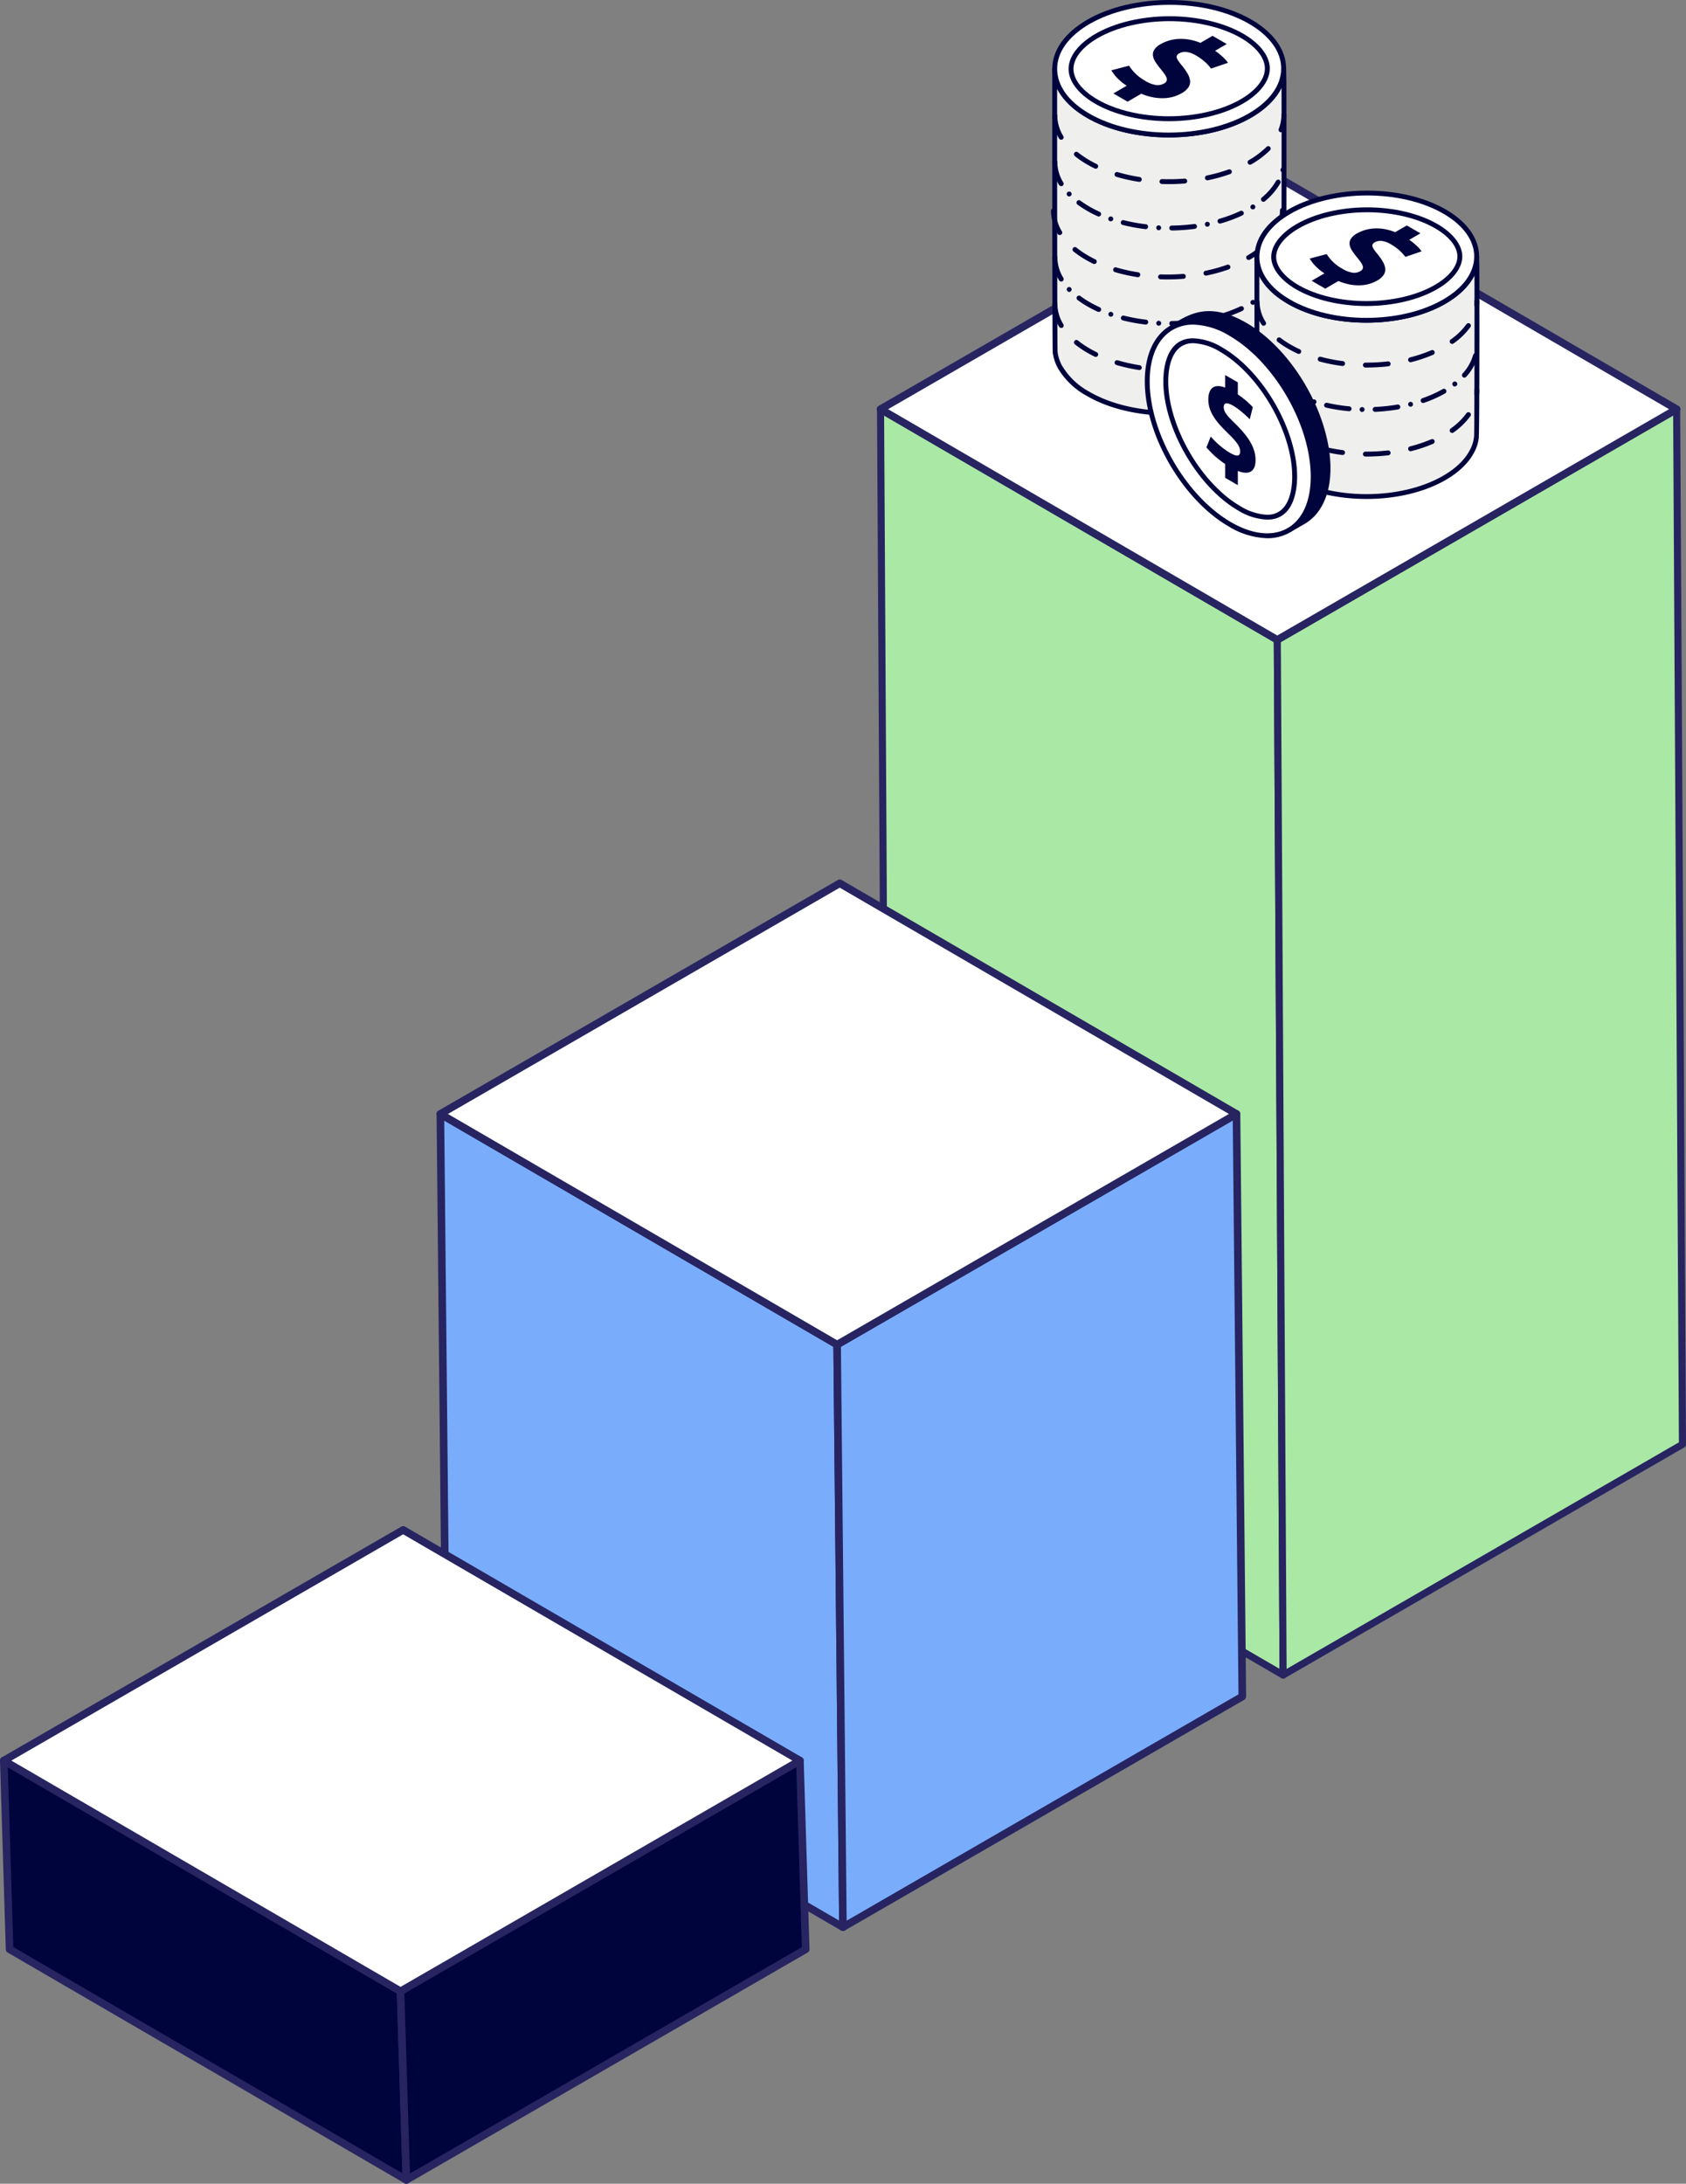 <svg id="Grupo_162" data-name="Grupo 162" xmlns="http://www.w3.org/2000/svg" xmlns:xlink="http://www.w3.org/1999/xlink" width="530" height="686.163" viewBox="0 0 530 686.163">
  <rect x="0" y="0" width="530" height="686.163" fill="#808080" stroke="none"/>
  <defs>
    <clipPath id="clip-path">
      <rect id="Rectángulo_94" data-name="Rectángulo 94" width="530" height="686.163" fill="none"/>
    </clipPath>
  </defs>
  <path id="Trazado_9727" data-name="Trazado 9727" d="M48.847,22.689l1.825,325.268L175.4,420.44l-1.83-325.268Z" transform="translate(227.954 105.883)" fill="#aae8a5"/>
  <g id="Grupo_161" data-name="Grupo 161" transform="translate(0 0)">
    <g id="Grupo_160" data-name="Grupo 160" clip-path="url(#clip-path)">
      <path id="Trazado_9728" data-name="Trazado 9728" d="M176.31,422.466a1.115,1.115,0,0,1-.561-.153L51.031,349.836a1.112,1.112,0,0,1-.555-.958L48.651,23.611a1.106,1.106,0,0,1,.555-.969,1.122,1.122,0,0,1,1.116,0L175.041,95.13a1.115,1.115,0,0,1,.555.952l1.825,325.262a1.1,1.1,0,0,1-.555.969,1.079,1.079,0,0,1-.555.153M52.7,348.233l122.491,71.179L173.375,96.734,50.884,25.543Z" transform="translate(227.039 104.967)" fill="#272461"/>
      <path id="Trazado_9729" data-name="Trazado 9729" d="M70.856,95.172l1.825,325.262,125.54-72.477L196.4,22.689Z" transform="translate(330.665 105.884)" fill="#aae8a5"/>
      <path id="Trazado_9730" data-name="Trazado 9730" d="M73.6,422.465a1.115,1.115,0,0,1-1.116-1.105L70.66,96.091a1.118,1.118,0,0,1,.555-.969L196.755,22.64a1.125,1.125,0,0,1,1.111,0,1.112,1.112,0,0,1,.555.958l1.83,325.268a1.123,1.123,0,0,1-.555.969L74.156,422.312a1.094,1.094,0,0,1-.555.153M72.887,96.726,74.7,419.433l123.324-71.2L196.211,25.524Z" transform="translate(329.748 104.968)" fill="#272461"/>
      <path id="Trazado_9731" data-name="Trazado 9731" d="M48.847,82.376l124.718,72.483,125.54-72.483L174.387,9.9Z" transform="translate(227.954 46.196)" fill="#fff"/>
      <path id="Trazado_9732" data-name="Trazado 9732" d="M174.55,157.037a1.2,1.2,0,0,1-.6-.164L49.231,84.39a1.191,1.191,0,0,1,0-2.063L174.771,9.85a1.187,1.187,0,0,1,1.2,0L300.69,82.333a1.194,1.194,0,0,1-.006,2.063l-125.54,72.483a1.23,1.23,0,0,1-.595.159M52.206,83.364,174.55,154.47,297.715,83.358l-122.35-71.1Z" transform="translate(226.969 45.213)" fill="#272461"/>
      <path id="Trazado_9733" data-name="Trazado 9733" d="M24.429,61.769l1.825,183.045L150.978,317.3l-1.825-183.051Z" transform="translate(114.004 288.255)" fill="#79adfc"/>
      <path id="Trazado_9734" data-name="Trazado 9734" d="M151.952,319.464a1.171,1.171,0,0,1-.6-.159L26.633,246.822a1.173,1.173,0,0,1-.589-1.014L24.219,62.757A1.19,1.19,0,0,1,26.01,61.72L150.728,134.2a1.191,1.191,0,0,1,.595,1.014l1.825,183.051a1.188,1.188,0,0,1-1.2,1.2M28.418,245.105l122.321,71.089-1.8-180.28L26.622,64.831Z" transform="translate(113.023 287.275)" fill="#272461"/>
      <path id="Trazado_9735" data-name="Trazado 9735" d="M46.439,134.246,48.263,317.3,173.8,244.814,171.979,61.769Z" transform="translate(216.715 288.257)" fill="#79adfc"/>
      <path id="Trazado_9736" data-name="Trazado 9736" d="M49.248,319.468a1.239,1.239,0,0,1-.6-.153,1.2,1.2,0,0,1-.6-1.026L46.228,135.238a1.194,1.194,0,0,1,.6-1.043l125.54-72.477a1.191,1.191,0,0,1,1.791,1.02l1.825,183.045a1.2,1.2,0,0,1-.6,1.048L49.843,319.31a1.185,1.185,0,0,1-.6.159m-.629-183.555,1.8,180.314,123.171-71.111L171.791,64.8Z" transform="translate(215.732 287.276)" fill="#272461"/>
      <path id="Trazado_9737" data-name="Trazado 9737" d="M24.429,121.46l124.724,72.477,125.54-72.477L149.969,48.978Z" transform="translate(114.004 228.563)" fill="#fff"/>
      <path id="Trazado_9738" data-name="Trazado 9738" d="M150.133,196.11a1.2,1.2,0,0,1-.6-.164L24.814,123.469a1.191,1.191,0,0,1,0-2.063l125.54-72.477a1.187,1.187,0,0,1,1.2,0l124.724,72.483a1.182,1.182,0,0,1,.589,1.031,1.194,1.194,0,0,1-.6,1.031l-125.54,72.477a1.23,1.23,0,0,1-.6.159M27.789,122.443l122.344,71.1,123.16-71.106-122.344-71.1Z" transform="translate(113.023 227.583)" fill="#272461"/>
      <path id="Trazado_9739" data-name="Trazado 9739" d="M.21,97.623l1.825,59.291L126.759,229.4l-1.83-59.3Z" transform="translate(0.981 455.578)" fill="#00043c"/>
      <path id="Trazado_9740" data-name="Trazado 9740" d="M127.745,231.567a1.2,1.2,0,0,1-.6-.164L2.42,158.926a1.2,1.2,0,0,1-.6-.992L0,98.644a1.2,1.2,0,0,1,1.791-1.071l124.718,72.483a1.18,1.18,0,0,1,.589.992l1.836,59.291a1.188,1.188,0,0,1-.584,1.06,1.168,1.168,0,0,1-.606.17M4.188,157.2l122.3,71.072-1.745-56.486L2.448,100.712Z" transform="translate(0 454.595)" fill="#272461"/>
      <path id="Trazado_9741" data-name="Trazado 9741" d="M22.219,170.1l1.83,59.291,125.54-72.477-1.83-59.291Z" transform="translate(103.691 455.58)" fill="#00043c"/>
      <path id="Trazado_9742" data-name="Trazado 9742" d="M25.03,231.568a1.2,1.2,0,0,1-1.19-1.156l-1.83-59.291a1.178,1.178,0,0,1,.6-1.065l125.54-72.483a1.189,1.189,0,0,1,1.785,1l1.83,59.291a1.178,1.178,0,0,1-.6,1.065L25.625,231.409a1.213,1.213,0,0,1-.6.159m-.618-59.806,1.751,56.588,123.194-71.128-1.745-56.588Z" transform="translate(102.708 454.595)" fill="#272461"/>
      <path id="Trazado_9743" data-name="Trazado 9743" d="M.21,157.31l124.718,72.477,125.54-72.477L125.75,84.833Z" transform="translate(0.981 395.891)" fill="#fff"/>
      <path id="Trazado_9744" data-name="Trazado 9744" d="M125.914,231.961a1.191,1.191,0,0,1-.6-.159L.6,159.32a1.191,1.191,0,0,1,0-2.063L126.135,84.78a1.2,1.2,0,0,1,1.2.006l124.718,72.477a1.186,1.186,0,0,1,0,2.057L126.509,231.8a1.186,1.186,0,0,1-.6.159M3.57,158.294l122.344,71.1,123.16-71.106L126.73,87.188Z" transform="translate(0 394.911)" fill="#272461"/>
      <path id="Trazado_9745" data-name="Trazado 9745" d="M130.434,92.55a12.06,12.06,0,0,1-1.383,4.579c-1.655,3.264-4.709,6.335-9.163,8.9C105.8,114.162,83,114.162,69,106.025a22.693,22.693,0,0,1-8.812-8.409l-.017-.028a13.2,13.2,0,0,1-1.519-4.63C58.5,91.972,58.5,7.4,58.513,4.937V3.979c.017,5.293,3.5,10.585,10.461,14.637,14,8.137,36.794,8.137,50.893,0,7.078-4.1,10.625-9.469,10.625-14.818,0,.04.045,1.983.074,4.2.04,2.862.051,84.167-.13,84.547" transform="translate(273.04 17.724)" fill="#efefee"/>
      <path id="Trazado_9746" data-name="Trazado 9746" d="M95.037,113.511c-9.344,0-18.694-2.063-25.789-6.188a23.637,23.637,0,0,1-9.089-8.681l-.034-.057a14.209,14.209,0,0,1-1.6-4.9c-.164-1.082-.153-87.273-.142-88.123V4.614a.762.762,0,0,1,.759-.771h.006a.77.77,0,0,1,.771.765C59.931,9.85,63.507,14.814,70,18.582c13.764,8,36.244,8,50.116,0,6.6-3.825,10.245-8.851,10.245-14.15a.765.765,0,1,1,1.53,0l.006.153c.011.527.045,2.187.074,4.035.006.8.108,80.28-.187,84.7l.034.006a12.85,12.85,0,0,1-1.451,4.783c-1.762,3.485-5.032,6.67-9.463,9.214-7.146,4.125-16.507,6.188-25.863,6.188M61.5,97.876a22.137,22.137,0,0,0,8.523,8.115c13.77,8.007,36.255,8.007,50.111,0,4.171-2.4,7.242-5.361,8.863-8.579a11.223,11.223,0,0,0,1.281-4.137l.034-.227c.13-2.233.176-69.7.13-82.535-1.728,3.525-4.981,6.749-9.554,9.4-14.291,8.245-37.468,8.245-51.669-.006C64.8,17.341,61.637,14.219,59.9,10.8c-.006,19.085.023,81.2.147,82.7a12.236,12.236,0,0,0,1.411,4.318Zm70.278-4.42.006.006Z" transform="translate(272.409 17.089)" fill="#00043c"/>
      <path id="Trazado_9747" data-name="Trazado 9747" d="M69.132,6.239c-14.1,8.137-14.172,21.335-.164,29.478s36.788,8.137,50.887,0,14.172-21.341.164-29.478-36.788-8.143-50.887,0" transform="translate(273.046 0.612)" fill="#fff"/>
      <path id="Trazado_9748" data-name="Trazado 9748" d="M95.009,43.181c-9.356,0-18.7-2.063-25.8-6.188-7-4.063-10.846-9.52-10.835-15.351.006-5.876,3.916-11.362,11-15.459,14.291-8.245,37.463-8.245,51.663.006,7,4.063,10.846,9.52,10.84,15.351-.011,5.876-3.921,11.362-11.01,15.453-7.146,4.125-16.513,6.188-25.863,6.188m.232-41.667c-9.072,0-18.162,2-25.092,6-6.6,3.808-10.234,8.829-10.24,14.127-.006,5.264,3.57,10.245,10.075,14.025,13.77,8,36.255,8,50.116-.006,6.6-3.808,10.234-8.823,10.24-14.121.006-5.264-3.57-10.245-10.075-14.025-6.885-4-15.946-6-25.024-6M69.764,6.852h0Z" transform="translate(272.413 -0.001)" fill="#00043c"/>
      <path id="Trazado_9749" data-name="Trazado 9749" d="M90.156,32.475c-8.6,0-16.921-1.972-22.837-5.412-5.032-2.924-7.911-6.658-7.9-10.245.006-3.632,2.941-7.406,8.058-10.359,5.967-3.445,14.32-5.423,22.916-5.423s16.921,1.972,22.837,5.412c5.032,2.924,7.911,6.658,7.905,10.251,0,3.627-2.941,7.4-8.058,10.359-5.961,3.445-14.314,5.417-22.916,5.417" transform="translate(277.267 4.835)" fill="#fff"/>
      <path id="Trazado_9750" data-name="Trazado 9750" d="M90.785,33.875c-8.721,0-17.187-2.012-23.216-5.519-5.276-3.06-8.3-7.038-8.29-10.914.006-3.91,3.083-7.928,8.443-11.022C73.8,2.913,82.29.9,91.023.9s17.193,2.006,23.222,5.514c5.27,3.066,8.29,7.044,8.29,10.914-.006,3.91-3.088,7.928-8.443,11.022-6.08,3.513-14.575,5.525-23.307,5.525m.238-31.439c-8.472,0-16.683,1.938-22.531,5.315-4.873,2.811-7.673,6.347-7.678,9.7-.006,3.3,2.737,6.8,7.525,9.582,5.8,3.372,13.985,5.3,22.446,5.3s16.683-1.938,22.536-5.315c4.873-2.811,7.667-6.347,7.673-9.69.006-3.309-2.737-6.806-7.52-9.588-5.808-3.372-13.991-5.3-22.451-5.3" transform="translate(276.632 4.205)" fill="#00043c"/>
      <path id="Trazado_9751" data-name="Trazado 9751" d="M97.928,4.564,94.267,6.689a20.833,20.833,0,0,1,2.641,2.142,11.132,11.132,0,0,1,1.411,1.626l-5.332,1.825a13.077,13.077,0,0,0-1.859-2.057,16.633,16.633,0,0,0-2.9-2.08,7.367,7.367,0,0,0-3.015-1.082A3.783,3.783,0,0,0,83,7.488a1.761,1.761,0,0,0-.737.7,1.028,1.028,0,0,0,.006.839,4.6,4.6,0,0,0,.606,1.065q.425.6,1.1,1.394a18.51,18.51,0,0,1,1.649,2.386A5.793,5.793,0,0,1,86.4,16.09a3.207,3.207,0,0,1-.5,2.057,5.991,5.991,0,0,1-2.165,1.893,11.583,11.583,0,0,1-2.408,1.031,11.875,11.875,0,0,1-2.986.5,15.5,15.5,0,0,1-3.445-.232,18.264,18.264,0,0,1-3.836-1.156l-4.3,2.5L62.29,20.1l4.193-2.431a16.182,16.182,0,0,1-3.411-2.89,16.742,16.742,0,0,1-1.422-1.944l5.57-1.468A14.094,14.094,0,0,0,72.23,16.09a9.364,9.364,0,0,0,3.542,1.371,4.043,4.043,0,0,0,2.437-.493,1.7,1.7,0,0,0,.827-.85,1.5,1.5,0,0,0-.062-1.031,5.537,5.537,0,0,0-.765-1.32c-.368-.5-.81-1.06-1.332-1.689a20.939,20.939,0,0,1-1.354-1.864,5.105,5.105,0,0,1-.771-1.893,2.817,2.817,0,0,1,.357-1.893A5.342,5.342,0,0,1,77.148,4.6a12.129,12.129,0,0,1,2.573-1.1,13.05,13.05,0,0,1,3-.538,14.785,14.785,0,0,1,3.343.2A17.289,17.289,0,0,1,89.66,4.2l3.8-2.21Z" transform="translate(287.702 9.268)" fill="#00043c"/>
      <path id="Trazado_9752" data-name="Trazado 9752" d="M95.017,28.7c-.742,0-1.485-.011-2.227-.04a.763.763,0,0,1-.742-.793.781.781,0,0,1,.793-.742,61.441,61.441,0,0,0,7.083-.159.787.787,0,0,1,.827.708.768.768,0,0,1-.7.827c-1.66.13-3.355.2-5.032.2m-9.339-.708-.119-.011a54.5,54.5,0,0,1-7.1-1.581.768.768,0,1,1,.436-1.473,52.3,52.3,0,0,0,6.9,1.536.769.769,0,0,1-.113,1.53m21.409-.487a.771.771,0,0,1-.153-1.524,49.669,49.669,0,0,0,6.806-1.893.77.77,0,0,1,.516,1.451,51.844,51.844,0,0,1-7.01,1.949.8.8,0,0,1-.159.017m-35.1-3.644a.8.8,0,0,1-.34-.074c-.833-.408-1.649-.844-2.42-1.292a31.218,31.218,0,0,1-3.8-2.59.768.768,0,1,1,.963-1.2A28.936,28.936,0,0,0,70,21.162c.737.431,1.519.85,2.323,1.241a.766.766,0,0,1-.334,1.456M120.512,22.6a.77.77,0,0,1-.385-1.434,27.339,27.339,0,0,0,5.565-4.176.767.767,0,1,1,1.082,1.088,28.759,28.759,0,0,1-5.876,4.42.784.784,0,0,1-.385.1m-59.37-7.831a.771.771,0,0,1-.663-.374,13.99,13.99,0,0,1-2.1-7.191.767.767,0,0,1,.765-.771h.006a.765.765,0,0,1,.765.765A12.491,12.491,0,0,0,61.8,13.6a.764.764,0,0,1-.657,1.162m69.094-2.357a.8.8,0,0,1-.278-.051.767.767,0,0,1-.436-1,11.963,11.963,0,0,0,.839-4.346.768.768,0,0,1,1.536,0,13.434,13.434,0,0,1-.946,4.907.771.771,0,0,1-.714.487" transform="translate(272.451 29.153)" fill="#00043c"/>
      <path id="Trazado_9753" data-name="Trazado 9753" d="M95.891,31.115H95.88a.767.767,0,0,1-.759-.759.755.755,0,0,1,.748-.776,62.187,62.187,0,0,0,7.078-.5.765.765,0,1,1,.193,1.519,59.741,59.741,0,0,1-7.236.521Zm-4.108-.074h-.034a.747.747,0,0,1-.533-.255.737.737,0,0,1-.193-.555.754.754,0,0,1,.8-.725.764.764,0,0,1,.725.8.76.76,0,0,1-.765.737M87.7,30.7a.281.281,0,0,1-.1-.011,57.677,57.677,0,0,1-7.14-1.309h-.011a.747.747,0,0,1-.465-.351.793.793,0,0,1-.091-.584.765.765,0,0,1,.946-.555,52.61,52.61,0,0,0,6.947,1.269.815.815,0,0,1,.51.289.746.746,0,0,1,.153.572.765.765,0,0,1-.754.68m19.38-.771a.772.772,0,0,1-.759-.612.757.757,0,0,1,.113-.578.821.821,0,0,1,.493-.34.772.772,0,0,1,.793,1.184.8.8,0,0,1-.482.329c-.057.006-.108.017-.159.017m3.978-.98a.76.76,0,0,1-.663-1.139.767.767,0,0,1,.459-.368,43.414,43.414,0,0,0,6.6-2.465.781.781,0,0,1,1.014.374.721.721,0,0,1,.034.584.779.779,0,0,1-.391.436,44.8,44.8,0,0,1-6.84,2.544.685.685,0,0,1-.215.034m-34.34-.708a.923.923,0,0,1-.244-.045h-.011a.778.778,0,0,1-.442-.4A.723.723,0,0,1,76,27.211a.77.77,0,0,1,1.456.5.786.786,0,0,1-.731.527m-3.814-1.519a.687.687,0,0,1-.317-.074,34.876,34.876,0,0,1-3.372-1.728,33.416,33.416,0,0,1-2.964-1.938.778.778,0,0,1-.295-.5A.739.739,0,0,1,66.1,21.9a.772.772,0,0,1,1.065-.164A31.794,31.794,0,0,0,70,23.59c1,.584,2.091,1.139,3.224,1.66a.777.777,0,0,1,.391,1.014.785.785,0,0,1-.708.453m48.49-2.227a.76.76,0,0,1-.669-.368.778.778,0,0,1,.255-1.054.791.791,0,0,1,1.06.244.746.746,0,0,1,.091.589.771.771,0,0,1-.329.47l-.011.006a.751.751,0,0,1-.4.113m3.321-2.386a.756.756,0,0,1-.6-.278.779.779,0,0,1,.1-1.088,18.987,18.987,0,0,0,4.46-5.208.79.79,0,0,1,1.043-.295.769.769,0,0,1,.3,1.043,20.853,20.853,0,0,1-4.817,5.638.82.82,0,0,1-.493.187M63.631,20.422a.732.732,0,0,1-.55-.232A.78.78,0,0,1,63.1,19.1a.791.791,0,0,1,1.088.023.751.751,0,0,1,.215.55.692.692,0,0,1-.238.533.718.718,0,0,1-.533.215m-2.493-3.236a.77.77,0,0,1-.663-.368,13.915,13.915,0,0,1-2.091-7.2.765.765,0,1,1,1.53,0,12.476,12.476,0,0,0,1.881,6.409.75.75,0,0,1,.085.584.8.8,0,0,1-.351.476.79.79,0,0,1-.391.1m69.689-4.318a.413.413,0,0,1-.164-.023.769.769,0,0,1-.584-.912.772.772,0,0,1,1.405-.244.817.817,0,0,1,.1.572.78.78,0,0,1-.759.606" transform="translate(272.455 41.305)" fill="#00043c"/>
      <path id="Trazado_9754" data-name="Trazado 9754" d="M94.94,33.983c-.742,0-1.485-.011-2.227-.04a.768.768,0,1,1,.051-1.536,60.245,60.245,0,0,0,7.083-.159.787.787,0,0,1,.827.708.768.768,0,0,1-.7.827c-1.66.13-3.355.2-5.032.2M85.6,33.275l-.119-.011a54.5,54.5,0,0,1-7.1-1.581.768.768,0,1,1,.436-1.473,52.392,52.392,0,0,0,6.9,1.536.77.77,0,0,1-.119,1.53m21.409-.487a.77.77,0,0,1-.153-1.524,49.669,49.669,0,0,0,6.806-1.893.77.77,0,0,1,.516,1.451,52.451,52.451,0,0,1-7.01,1.949.8.8,0,0,1-.159.017m-35.1-3.644a.8.8,0,0,1-.34-.074c-.833-.408-1.649-.844-2.425-1.292a31.59,31.59,0,0,1-3.8-2.59.768.768,0,1,1,.963-1.2,29.588,29.588,0,0,0,3.61,2.459c.737.425,1.519.844,2.323,1.235a.766.766,0,0,1-.334,1.456m48.524-1.264a.768.768,0,0,1-.385-1.434,27.339,27.339,0,0,0,5.565-4.176.767.767,0,0,1,1.082,1.088,28.761,28.761,0,0,1-5.876,4.42.784.784,0,0,1-.385.1m-59.37-7.831a.771.771,0,0,1-.663-.374,13.99,13.99,0,0,1-2.1-7.191.767.767,0,0,1,.765-.771h.006a.765.765,0,0,1,.765.765,12.456,12.456,0,0,0,1.881,6.4.766.766,0,0,1-.657,1.167m69.094-2.357a.8.8,0,0,1-.278-.051.767.767,0,0,1-.436-1,11.963,11.963,0,0,0,.839-4.346.762.762,0,0,1,.765-.765h.006a.765.765,0,0,1,.765.765,13.434,13.434,0,0,1-.946,4.907.771.771,0,0,1-.714.487" transform="translate(272.091 53.816)" fill="#00043c"/>
      <path id="Trazado_9755" data-name="Trazado 9755" d="M95.9,36.406h-.011a.764.764,0,0,1-.765-.759.752.752,0,0,1,.215-.544.821.821,0,0,1,.538-.232,60.543,60.543,0,0,0,7.066-.5.775.775,0,0,1,.861.657.746.746,0,0,1-.153.572.781.781,0,0,1-.5.3,62.771,62.771,0,0,1-7.248.51m-4.1-.074h-.045a.772.772,0,0,1-.544-.255.771.771,0,0,1,.618-1.281.775.775,0,0,1,.725.81.759.759,0,0,1-.754.725m-4.091-.346a.235.235,0,0,1-.091-.011,56.194,56.194,0,0,1-7.157-1.309.769.769,0,0,1,.38-1.49,56.861,56.861,0,0,0,6.959,1.275.839.839,0,0,1,.516.283.8.8,0,0,1,.153.578.771.771,0,0,1-.759.674m19.386-.771a.763.763,0,0,1-.759-.612.77.77,0,0,1,1.507-.312.786.786,0,0,1-.595.912.749.749,0,0,1-.153.011m3.972-.975a.772.772,0,0,1-.21-1.513,42.741,42.741,0,0,0,6.6-2.459.79.79,0,0,1,1.026.368.7.7,0,0,1,.034.584.829.829,0,0,1-.4.442,46.286,46.286,0,0,1-6.823,2.55.74.74,0,0,1-.221.028m-34.346-.714a.963.963,0,0,1-.249-.045.77.77,0,0,1,.482-1.462l.023.011a.756.756,0,0,1,.47.975.764.764,0,0,1-.725.521m-3.808-1.519a.856.856,0,0,1-.317-.062,36.878,36.878,0,0,1-3.372-1.734,32.268,32.268,0,0,1-2.964-1.944.828.828,0,0,1-.306-.5.766.766,0,0,1,.147-.572.79.79,0,0,1,1.071-.164A29.275,29.275,0,0,0,70,28.881a36.286,36.286,0,0,0,3.241,1.66.818.818,0,0,1,.4.431.774.774,0,0,1-.023.6.765.765,0,0,1-.7.442M121.4,29.782a.767.767,0,0,1-.408-1.422.766.766,0,0,1,1.156.833.819.819,0,0,1-.329.47l-.011.011a.843.843,0,0,1-.408.108M124.73,27.4a.765.765,0,0,1-.6-.278.784.784,0,0,1-.176-.561.771.771,0,0,1,.278-.527,18.853,18.853,0,0,0,4.46-5.208.8.8,0,0,1,1.048-.295.776.776,0,0,1,.283,1.054,20.729,20.729,0,0,1-4.805,5.633.78.78,0,0,1-.493.181M63.643,25.725a.742.742,0,0,1-.55-.244.752.752,0,0,1-.215-.544.783.783,0,0,1,.232-.544.8.8,0,0,1,1.088.028.777.777,0,0,1,.215.544.814.814,0,0,1-.238.544.774.774,0,0,1-.533.215m-2.5-3.236a.771.771,0,0,1-.657-.38,14,14,0,0,1-2.1-7.2.8.8,0,0,1,.227-.544.769.769,0,0,1,1.315.544,12.441,12.441,0,0,0,1.881,6.4.75.75,0,0,1,.085.584.786.786,0,0,1-.351.476.806.806,0,0,1-.4.113m69.695-4.329a.8.8,0,0,1-.164-.011.8.8,0,0,1-.482-.334.733.733,0,0,1-.1-.584.784.784,0,0,1,.912-.589.828.828,0,0,1,.493.34.777.777,0,0,1,.091.584.759.759,0,0,1-.748.6" transform="translate(272.46 65.996)" fill="#00043c"/>
      <path id="Trazado_9756" data-name="Trazado 9756" d="M95.02,39.133q-1.113,0-2.227-.034a.771.771,0,0,1,.051-1.541,61.5,61.5,0,0,0,7.083-.153.778.778,0,0,1,.827.7.768.768,0,0,1-.7.827c-1.66.136-3.355.2-5.032.2m-9.339-.708-.119-.011a54.288,54.288,0,0,1-7.1-1.581.768.768,0,1,1,.436-1.473A52.189,52.189,0,0,0,85.8,36.9a.77.77,0,0,1-.119,1.53m21.409-.487a.771.771,0,0,1-.153-1.524,50.488,50.488,0,0,0,6.806-1.887.767.767,0,1,1,.516,1.445,51.846,51.846,0,0,1-7.01,1.949.8.8,0,0,1-.159.017M71.985,34.294a.793.793,0,0,1-.334-.074c-.833-.408-1.649-.844-2.425-1.292a30.94,30.94,0,0,1-3.8-2.59.768.768,0,1,1,.963-1.2A30.926,30.926,0,0,0,70,31.6c.737.425,1.519.844,2.323,1.235a.766.766,0,0,1-.34,1.456m48.53-1.264a.768.768,0,0,1-.385-1.434,27.339,27.339,0,0,0,5.565-4.176.767.767,0,1,1,1.082,1.088,28.761,28.761,0,0,1-5.876,4.42.784.784,0,0,1-.385.1M61.145,25.2a.771.771,0,0,1-.663-.374,13.991,13.991,0,0,1-2.1-7.191.768.768,0,0,1,1.536-.006A12.491,12.491,0,0,0,61.8,24.037a.764.764,0,0,1-.657,1.162m69.094-2.357a.777.777,0,0,1-.278-.051.767.767,0,0,1-.436-1,11.962,11.962,0,0,0,.839-4.346.769.769,0,0,1,.765-.765h.006a.765.765,0,0,1,.765.765,13.433,13.433,0,0,1-.946,4.907.771.771,0,0,1-.714.487" transform="translate(272.465 77.85)" fill="#00043c"/>
      <path id="Trazado_9757" data-name="Trazado 9757" d="M138.754,70.876a11.954,11.954,0,0,1-1.326,4.4c-1.592,3.128-4.522,6.08-8.8,8.54-13.526,7.809-35.4,7.809-48.824,0a21.76,21.76,0,0,1-8.466-8.075l-.017-.028a12.834,12.834,0,0,1-1.456-4.443c-.147-.946-.147-53.59-.13-55.953V14.4c.011,5.077,3.355,10.155,10.036,14.042,13.43,7.809,35.309,7.809,48.847,0C135.4,24.505,138.8,19.354,138.8,14.22c0,.034.045,1.9.074,4.035.04,2.748.051,52.258-.125,52.621" transform="translate(325.388 66.36)" fill="#efefee"/>
      <path id="Trazado_9758" data-name="Trazado 9758" d="M104.809,91.05c-8.982,0-17.952-1.978-24.769-5.944a22.676,22.676,0,0,1-8.727-8.341l-.034-.057A13.377,13.377,0,0,1,69.738,72c-.17-1.071-.147-55.517-.147-56.055v-.918a.771.771,0,0,1,1.541,0c.017,5.015,3.445,9.769,9.656,13.379,13.2,7.678,34.765,7.678,48.071,0,6.324-3.661,9.809-8.472,9.809-13.549a.768.768,0,1,1,1.536,0l.006.142c.011.5.045,2.1.068,3.882.006.493.1,49.261-.176,52.768l.034.006a12.428,12.428,0,0,1-1.394,4.6c-1.694,3.349-4.839,6.409-9.1,8.857-6.862,3.961-15.855,5.939-24.837,5.939M72.645,76a21.214,21.214,0,0,0,8.171,7.775c13.2,7.678,34.765,7.678,48.059,0,4-2.3,6.936-5.14,8.494-8.222a10.79,10.79,0,0,0,1.224-3.961,1.713,1.713,0,0,1,.034-.232c.136-1.791.153-40.953.125-50.547-1.683,3.349-4.783,6.4-9.123,8.919-13.73,7.922-35.984,7.922-49.618,0-4.193-2.442-7.208-5.4-8.885-8.636-.006,13.73.017,49.459.136,50.706a11.822,11.822,0,0,0,1.354,4.142Zm67.445-4.227.011.006Z" transform="translate(324.754 65.73)" fill="#00043c"/>
      <path id="Trazado_9759" data-name="Trazado 9759" d="M79.923,16.563c-13.532,7.809-13.606,20.479-.159,28.288s35.309,7.814,48.836,0,13.6-20.474.159-28.288-35.3-7.814-48.836,0" transform="translate(325.392 49.942)" fill="#fff"/>
      <path id="Trazado_9760" data-name="Trazado 9760" d="M104.781,52.073c-8.982,0-17.952-1.978-24.769-5.944-6.726-3.9-10.427-9.146-10.421-14.756.011-5.65,3.768-10.925,10.58-14.864,13.725-7.922,35.978-7.916,49.612.006,6.726,3.9,10.427,9.152,10.415,14.762-.006,5.644-3.763,10.92-10.58,14.858-6.857,3.961-15.855,5.939-24.837,5.939m.227-39.984c-8.7,0-17.419,1.915-24.066,5.757-6.318,3.644-9.8,8.449-9.809,13.526-.011,5.038,3.417,9.809,9.65,13.43,13.209,7.673,34.771,7.673,48.065,0,6.324-3.649,9.8-8.455,9.815-13.532.006-5.038-3.423-9.8-9.656-13.43-6.6-3.836-15.294-5.752-24-5.752M80.556,17.177h0Z" transform="translate(324.76 49.327)" fill="#00043c"/>
      <path id="Trazado_9761" data-name="Trazado 9761" d="M99.806,41.094c-8.188,0-16.11-1.876-21.737-5.145-4.715-2.737-7.418-6.211-7.412-9.526.006-3.355,2.76-6.868,7.559-9.639,5.672-3.27,13.623-5.151,21.817-5.151s16.11,1.876,21.737,5.145c4.715,2.743,7.412,6.216,7.412,9.531-.006,3.349-2.76,6.862-7.559,9.633-5.672,3.275-13.623,5.151-21.817,5.151" transform="translate(329.734 54.288)" fill="#fff"/>
      <path id="Trazado_9762" data-name="Trazado 9762" d="M100.441,42.495c-8.319,0-16.382-1.915-22.123-5.253-4.958-2.879-7.8-6.6-7.8-10.194.011-3.632,2.907-7.384,7.945-10.3,5.786-3.338,13.878-5.253,22.2-5.253s16.382,1.91,22.123,5.247c4.958,2.879,7.8,6.6,7.792,10.194,0,3.632-2.9,7.389-7.939,10.3-5.786,3.343-13.878,5.259-22.2,5.259m.227-29.461c-8.064,0-15.872,1.842-21.431,5.049-4.556,2.629-7.168,5.9-7.174,8.97-.006,3.032,2.561,6.262,7.027,8.863,5.514,3.2,13.3,5.038,21.352,5.038s15.872-1.836,21.431-5.049c4.556-2.629,7.168-5.9,7.174-8.965.006-3.037-2.556-6.267-7.032-8.863-5.514-3.207-13.294-5.043-21.346-5.043" transform="translate(329.1 53.658)" fill="#00043c"/>
      <path id="Trazado_9763" data-name="Trazado 9763" d="M107.469,14.977l-3.513,2.04a19.849,19.849,0,0,1,2.533,2.057,10.024,10.024,0,0,1,1.354,1.558l-5.111,1.751a12.687,12.687,0,0,0-1.791-1.972,15.419,15.419,0,0,0-2.777-1.995,7.054,7.054,0,0,0-2.89-1.043,3.62,3.62,0,0,0-2.131.408,1.668,1.668,0,0,0-.708.674.979.979,0,0,0,0,.8,4.557,4.557,0,0,0,.584,1.026c.272.38.623.827,1.06,1.337a16.686,16.686,0,0,1,1.581,2.289,5.492,5.492,0,0,1,.742,2.131,3.068,3.068,0,0,1-.476,1.978,5.862,5.862,0,0,1-2.08,1.813,11.4,11.4,0,0,1-2.312.992,11.7,11.7,0,0,1-2.862.482,14.969,14.969,0,0,1-3.309-.227,17.486,17.486,0,0,1-3.683-1.111l-4.125,2.4-4.284-2.476,4.018-2.34a15.844,15.844,0,0,1-3.27-2.765,16.415,16.415,0,0,1-1.366-1.87L78,21.5a13.411,13.411,0,0,0,4.805,4.539,8.91,8.91,0,0,0,3.4,1.315,3.841,3.841,0,0,0,2.34-.476,1.6,1.6,0,0,0,.788-.81,1.447,1.447,0,0,0-.057-.992,5.331,5.331,0,0,0-.731-1.264c-.357-.482-.782-1.02-1.281-1.626a18.549,18.549,0,0,1-1.3-1.791,4.718,4.718,0,0,1-.742-1.813,2.7,2.7,0,0,1,.346-1.819,5.067,5.067,0,0,1,1.955-1.745A11.889,11.889,0,0,1,90,13.957a12.33,12.33,0,0,1,2.879-.51,13.861,13.861,0,0,1,3.207.181,17.2,17.2,0,0,1,3.445.992l3.649-2.119Z" transform="translate(339.049 58.338)" fill="#00043c"/>
      <path id="Trazado_9764" data-name="Trazado 9764" d="M104.789,38.178H104.4a.771.771,0,0,1,.006-1.541h.38a58.29,58.29,0,0,0,6.692-.38.77.77,0,1,1,.176,1.53,60.065,60.065,0,0,1-6.868.391M97.252,37.7l-.1-.006a53.591,53.591,0,0,1-7.14-1.405.764.764,0,0,1-.538-.941.771.771,0,0,1,.941-.544,52.34,52.34,0,0,0,6.936,1.366.768.768,0,0,1-.1,1.53m21.375-1.184A.769.769,0,0,1,118.44,35a45.072,45.072,0,0,0,6.681-2.244.768.768,0,1,1,.606,1.411,46.018,46.018,0,0,1-6.913,2.323,1.053,1.053,0,0,1-.187.023M83.471,33.9a.737.737,0,0,1-.323-.068c-1.088-.5-2.136-1.043-3.128-1.615A30.367,30.367,0,0,1,76.841,30.1a.77.77,0,0,1,.935-1.224,28.241,28.241,0,0,0,3.02,2.012c.941.55,1.949,1.071,2.992,1.547a.768.768,0,0,1-.317,1.468m48.218-3.145a.781.781,0,0,1-.629-.323.77.77,0,0,1,.181-1.071,20.928,20.928,0,0,0,4.941-4.8.77.77,0,0,1,1.252.9,22.666,22.666,0,0,1-5.3,5.157.776.776,0,0,1-.448.142M72.427,25.048a.761.761,0,0,1-.652-.363A13.489,13.489,0,0,1,69.6,17.511a.767.767,0,0,1,.765-.771h.006a.765.765,0,0,1,.765.765,12.047,12.047,0,0,0,1.944,6.369.766.766,0,0,1-.244,1.06.805.805,0,0,1-.408.113M139.4,19.177l-.074-.006a.767.767,0,0,1-.691-.833c.028-.334.045-.669.045-1a.768.768,0,1,1,1.536-.006c0,.385-.017.765-.051,1.15a.773.773,0,0,1-.765.7" transform="translate(324.797 77.304)" fill="#00043c"/>
      <path id="Trazado_9765" data-name="Trazado 9765" d="M103.373,40.49h0a.777.777,0,0,1-.544-.249.762.762,0,0,1-.221-.544.772.772,0,0,1,.776-.748h.011a.724.724,0,0,1,.544.238.743.743,0,0,1,.215.544.768.768,0,0,1-.759.748h-.011l-.011.011m4.114-.051a.773.773,0,0,1-.776-.731.75.75,0,0,1,.21-.555.769.769,0,0,1,.533-.255,55.628,55.628,0,0,0,7.032-.748.77.77,0,0,1,.261,1.519,59.552,59.552,0,0,1-7.225.771Zm-8.194-.2h-.074a55.547,55.547,0,0,1-7.185-1.128.777.777,0,0,1-.476-.346.737.737,0,0,1-.1-.572.8.8,0,0,1,.918-.589,54.369,54.369,0,0,0,6.993,1.111.759.759,0,0,1,.686.827.751.751,0,0,1-.759.7m19.346-1.405a.763.763,0,0,1-.754-.584.829.829,0,0,1,.079-.584.8.8,0,0,1,.47-.346.78.78,0,0,1,.935.55.768.768,0,0,1-.55.935.506.506,0,0,1-.181.028m-30.385-.776a1.184,1.184,0,0,1-.238-.028.8.8,0,0,1-.5-.975.79.79,0,0,1,.98-.493.77.77,0,0,1,.5.963.769.769,0,0,1-.737.533m34.312-.4a.774.774,0,0,1-.737-.51.784.784,0,0,1,.47-.986,37.951,37.951,0,0,0,6.415-2.867.774.774,0,0,1,.771,1.343,40.137,40.137,0,0,1-6.675,2.981.612.612,0,0,1-.244.04M84.412,36.642a.634.634,0,0,1-.3-.062,37.2,37.2,0,0,1-4.091-2.04c-.8-.47-1.587-.969-2.329-1.5a.736.736,0,0,1-.317-.5.768.768,0,0,1,.13-.572.779.779,0,0,1,1.071-.176c.691.482,1.439.963,2.216,1.411a35.047,35.047,0,0,0,3.916,1.961.766.766,0,0,1-.295,1.473m48.1-4.182a.773.773,0,0,1-.618-.295.9.9,0,0,1-.153-.567.844.844,0,0,1,.3-.51.77.77,0,1,1,.941,1.218.8.8,0,0,1-.47.153m-57.517-1.9a.787.787,0,0,1-.544-.227.743.743,0,0,1-.238-.544.752.752,0,0,1,.238-.544.807.807,0,0,1,1.082-.011l.006.011a.769.769,0,0,1,.232.544.759.759,0,0,1-.232.544.809.809,0,0,1-.544.227m60.52-.861a.811.811,0,0,1-.5-.193.771.771,0,0,1-.057-1.088,14.537,14.537,0,0,0,3.332-5.865.8.8,0,0,1,.941-.555.776.776,0,0,1,.544.958A16,16,0,0,1,136.1,29.44a.776.776,0,0,1-.584.255M72.427,27.377a.763.763,0,0,1-.652-.368A13.474,13.474,0,0,1,69.6,19.835a.773.773,0,0,1,.759-.771.758.758,0,0,1,.771.759A12.016,12.016,0,0,0,73.084,26.2a.754.754,0,0,1,.085.572.689.689,0,0,1-.334.482.707.707,0,0,1-.408.125" transform="translate(324.797 88.966)" fill="#00043c"/>
      <path id="Trazado_9766" data-name="Trazado 9766" d="M104.789,43.114H104.4a.771.771,0,0,1,.006-1.541h.38a58.291,58.291,0,0,0,6.692-.38.77.77,0,1,1,.176,1.53,60.069,60.069,0,0,1-6.868.391m-7.537-.482-.1-.006a53.591,53.591,0,0,1-7.14-1.405.769.769,0,0,1,.4-1.485,52.428,52.428,0,0,0,6.93,1.366.768.768,0,0,1-.1,1.53m21.375-1.184a.769.769,0,0,1-.187-1.513,45.072,45.072,0,0,0,6.681-2.244.768.768,0,1,1,.606,1.411,46.019,46.019,0,0,1-6.913,2.323,1.053,1.053,0,0,1-.187.023M83.471,38.835a.827.827,0,0,1-.323-.068c-1.088-.5-2.142-1.043-3.128-1.615a30.368,30.368,0,0,1-3.179-2.119.768.768,0,1,1,.935-1.218,28.22,28.22,0,0,0,3.02,2.006c.941.55,1.949,1.071,2.992,1.547a.768.768,0,0,1-.317,1.468m48.218-3.145a.768.768,0,0,1-.448-1.394,20.929,20.929,0,0,0,4.941-4.8.77.77,0,0,1,1.252.9,22.586,22.586,0,0,1-5.3,5.157.746.746,0,0,1-.442.142M72.427,29.984a.761.761,0,0,1-.652-.363A13.539,13.539,0,0,1,69.6,22.447a.767.767,0,0,1,.765-.771h.006a.765.765,0,0,1,.765.765,12.047,12.047,0,0,0,1.944,6.369.758.758,0,0,1-.244,1.054.713.713,0,0,1-.408.119M139.4,24.113l-.074-.006a.764.764,0,0,1-.691-.833c.028-.334.045-.669.045-1a.768.768,0,1,1,1.536,0c0,.38-.017.759-.051,1.145a.773.773,0,0,1-.765.7" transform="translate(324.797 100.338)" fill="#00043c"/>
      <path id="Trazado_9767" data-name="Trazado 9767" d="M110.357,79.349a14.435,14.435,0,0,1-4.822,4h-.011c-.289.17-3.831,2.227-3.6,2.1a14.776,14.776,0,0,0,6.4-8.483l.011-.017c5.242-16.337-7.265-43.129-24.809-53.261-4.256-2.465-9.452-4.21-14.314-3.349a12.2,12.2,0,0,0-3.519,1.145c-.238.113-.476.249-.7.38,5.7-3.491,11.5-7.6,23.165-.861,20.083,11.594,32.827,44.376,22.2,58.35" transform="translate(303.284 81.131)" fill="#00043c"/>
      <path id="Trazado_9768" data-name="Trazado 9768" d="M102.425,86.835a.479.479,0,0,1-.266-.1.766.766,0,0,1-.385-.663.8.8,0,0,1,.385-.669l.006-.006a13.946,13.946,0,0,0,6.063-8.052l.017-.057C113.339,61.307,101,34.917,83.776,24.972c-4.862-2.816-9.764-3.978-13.8-3.258a10.572,10.572,0,0,0-3.2,1.031.8.8,0,0,1-.193.085c-.2.1-.391.21-.584.317a.767.767,0,0,1-.782-1.32l.635-.391c5.474-3.372,11.685-7.2,23.313-.482,12,6.925,22.508,22.378,25.568,37.582,1.819,9.061.708,16.841-3.134,21.9a14.165,14.165,0,0,1-4.635,3.955c-.159.091-.289.164-.374.221l-.119.062c-1.479.867-2.4,1.4-3,1.723-.176.119-.357.227-.538.334l-.028-.045a1.181,1.181,0,0,1-.487.153m7.248-8.97a18.558,18.558,0,0,1-2,4.273,12.309,12.309,0,0,0,2.7-2.629h.006c3.57-4.7,4.584-12.042,2.85-20.666-2.981-14.807-13.186-29.835-24.826-36.556-7.537-4.352-12.518-4.029-16.654-2.312,4.913-.221,9.577,1.8,12.79,3.666C102.317,33.9,115.016,61.239,109.7,77.8l-.023.062" transform="translate(302.653 80.508)" fill="#00043c"/>
      <path id="Trazado_9769" data-name="Trazado 9769" d="M89.812,21.444c14.4,8.319,26.044,28.475,26,45.028S104.047,89.7,89.642,81.387s-26.044-28.481-26-45.028S75.407,13.126,89.812,21.444" transform="translate(297.002 83.372)" fill="#fff"/>
      <path id="Trazado_9770" data-name="Trazado 9770" d="M101.978,86.383a24.547,24.547,0,0,1-12.087-3.689C75.294,74.268,63.462,53.766,63.507,37c.023-8.268,2.879-14.45,8.041-17.425,5.2-2.986,12.042-2.329,19.278,1.847,14.6,8.426,26.429,28.923,26.384,45.7-.023,8.262-2.879,14.45-8.041,17.419a14.217,14.217,0,0,1-7.191,1.847M78.745,19.267a12.693,12.693,0,0,0-6.432,1.643c-4.664,2.68-7.248,8.4-7.27,16.088C65,53.278,76.489,73.18,90.656,81.363,97.4,85.256,103.7,85.907,108.4,83.2c4.664-2.686,7.242-8.4,7.265-16.093.045-16.28-11.441-36.176-25.608-44.359a23.111,23.111,0,0,0-11.316-3.485" transform="translate(296.367 82.734)" fill="#00043c"/>
      <path id="Trazado_9771" data-name="Trazado 9771" d="M96.546,74.342a18.251,18.251,0,0,1-8.789-2.8C75.2,64.295,64.631,45.991,64.671,31.575c.011-3.814.873-12.682,8.636-12.682a18.27,18.27,0,0,1,8.795,2.8c12.552,7.248,23.126,25.551,23.086,39.967-.011,3.814-.878,12.682-8.642,12.682" transform="translate(301.799 88.168)" fill="#fff"/>
      <path id="Trazado_9772" data-name="Trazado 9772" d="M97.181,75.742a19.036,19.036,0,0,1-9.18-2.9C75.24,65.474,64.49,46.865,64.535,32.205c.011-4.04.952-13.447,9.407-13.447a18.981,18.981,0,0,1,9.174,2.9c12.767,7.367,23.511,25.976,23.471,40.636-.011,4.04-.952,13.447-9.407,13.447M73.942,20.294c-7.072,0-7.86,8.336-7.871,11.917-.04,14.172,10.353,32.17,22.7,39.3a17.542,17.542,0,0,0,8.409,2.7c7.072,0,7.86-8.336,7.871-11.917.04-14.178-10.359-32.175-22.7-39.3a17.543,17.543,0,0,0-8.409-2.7" transform="translate(301.165 87.538)" fill="#00043c"/>
      <path id="Trazado_9773" data-name="Trazado 9773" d="M76.8,23.1,76.8,26.892a28.29,28.29,0,0,1,4.72,4l-.98,3.814c-2.391-2.533-8.16-7.208-8.166-3.836-.011,1.694,1.434,3.054,3.513,5.1,3.27,3.241,6.5,6.981,6.483,11.515.023,3.462-1.847,4.9-5.565,3.457V55.4l-3.989-2.306V48.749a27.613,27.613,0,0,1-5.888-5.225l1.36-3.411a24.843,24.843,0,0,0,5.888,5.043c1.723,1,3.366,1.632,3.355-.363.011-3.819-7.372-7.219-9.509-13.317-.691-1.932-.839-5.264.742-6.6,1.06-.935,2.726-.629,4.052-.142L72.806,20.8Z" transform="translate(312.314 97.044)" fill="#00043c"/>
    </g>
  </g>
</svg>
